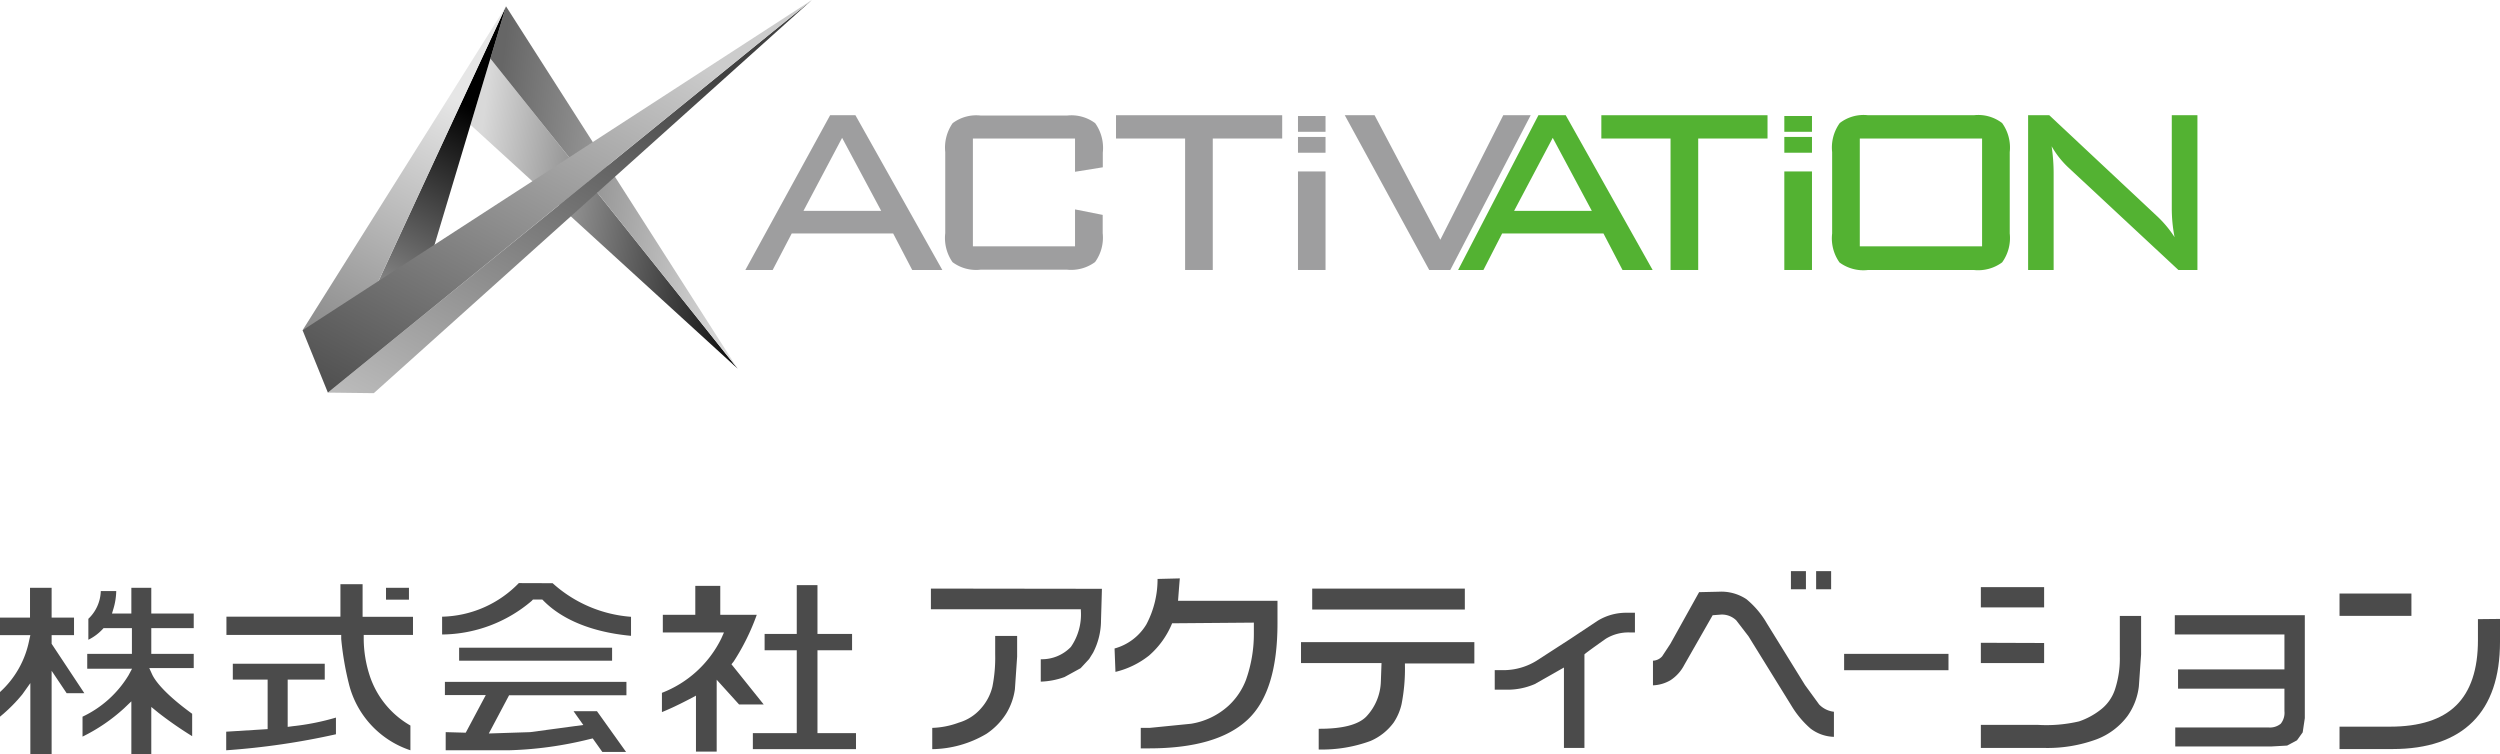 <svg xmlns="http://www.w3.org/2000/svg" xmlns:xlink="http://www.w3.org/1999/xlink" width="223.25" height="67.37" viewBox="0 0 223.25 67.37"><defs><style>.a{fill:url(#a);}.b{fill:url(#b);}.c{fill:url(#c);}.d{fill:url(#d);}.e{fill:url(#e);}.f{fill:url(#f);}.g{fill:#9e9e9f;}.h{fill:#53b232;}.i{fill:#4b4b4b;}</style><linearGradient id="a" x1="671.53" y1="-218.05" x2="697.99" y2="-218.05" gradientTransform="matrix(1, 0, -0.13, 1.05, -657.72, 247.76)" gradientUnits="userSpaceOnUse"><stop offset="0" stop-color="#d9d9d9"/><stop offset="1"/></linearGradient><linearGradient id="b" x1="697.99" y1="-220.27" x2="672.6" y2="-220.27" gradientTransform="matrix(1, 0, -0.13, 1.05, -657.72, 247.76)" gradientUnits="userSpaceOnUse"><stop offset="0" stop-color="#e6e6e6"/><stop offset="1" stop-color="#666"/></linearGradient><linearGradient id="c" x1="-5351.57" y1="-852.35" x2="-5325" y2="-852.35" gradientTransform="matrix(0.54, -0.95, 0.85, 0.45, 3644.62, -4664.21)" xlink:href="#a"/><linearGradient id="d" x1="-5359.82" y1="-841.38" x2="-5312.92" y2="-841.38" gradientTransform="matrix(0.54, -0.95, 0.85, 0.45, 3644.62, -4664.21)" gradientUnits="userSpaceOnUse"><stop offset="0" stop-color="#d9d9d9"/><stop offset="1" stop-color="#404040"/></linearGradient><linearGradient id="e" x1="-5325" y1="-854.81" x2="-5356.26" y2="-854.81" gradientTransform="matrix(0.54, -0.95, 0.85, 0.45, 3644.62, -4664.21)" xlink:href="#b"/><linearGradient id="f" x1="-5312.92" y1="-843.84" x2="-5359.82" y2="-843.84" gradientTransform="matrix(0.54, -0.95, 0.85, 0.45, 3644.62, -4664.21)" gradientUnits="userSpaceOnUse"><stop offset="0" stop-color="#ccc"/><stop offset="1" stop-color="#333"/></linearGradient></defs><polygon class="a" points="43.79 5.23 42.02 11.15 65.87 32.92 43.79 5.23"/><polygon class="b" points="65.87 32.92 45.19 0.57 43.79 5.23 65.87 32.92"/><polygon class="c" points="32.99 26.85 32.99 26.85 37.97 24.64 45.19 0.56 32.99 26.85"/><polygon class="d" points="72.5 0 33.38 35.11 29.28 35.06 72.5 0"/><polygon class="e" points="32.99 26.85 32.99 26.85 45.19 0.56 27.02 29.49 32.99 26.85 32.99 26.85"/><polygon class="f" points="27.02 29.49 72.5 0 29.28 35.06 27.02 29.49"/><path class="g" d="M66.56,24.11l7.57-13.82h2.26l7.76,13.82H81.46l-1.7-3.26H70.7L69,24.11Zm5.19-5.28h6.94L75.2,12.31Z"/><path class="g" d="M96,12.37H86.88V22H96v-3.3l2.47.49v1.63a3.71,3.71,0,0,1-.68,2.58,3.6,3.6,0,0,1-2.53.68H87.59a3.52,3.52,0,0,1-2.53-.67,3.78,3.78,0,0,1-.65-2.59V13.58A3.83,3.83,0,0,1,85.07,11a3.51,3.51,0,0,1,2.52-.68h7.68A3.55,3.55,0,0,1,97.8,11a3.81,3.81,0,0,1,.68,2.63v1.31L96,15.34Z"/><path class="g" d="M108.3,12.37V24.11h-2.47V12.37H99.66V10.29H114.5v2.08Z"/><path class="g" d="M118.37,24.11h-2.46v-8.8h2.46Z"/><path class="g" d="M127.63,24.11l-7.54-13.82h2.66l5.87,11.12,5.62-11.12h2.45l-7.18,13.82Z"/><path class="h" d="M130.21,24.11l7.17-13.82h2.44l7.76,13.82h-2.69l-1.7-3.26h-9.05l-1.67,3.26Zm5-5.28h6.94l-3.49-6.52Z"/><path class="h" d="M151.65,12.37V24.11h-2.47V12.37H143V10.29h14.84v2.08Z"/><path class="h" d="M161.81,24.11h-2.47v-8.8h2.47Z"/><path class="g" d="M118.37,13.64h-2.46V12.23h2.46Z"/><path class="h" d="M161.81,13.64h-2.47V12.23h2.47Z"/><path class="g" d="M118.37,11.77h-2.46V10.36h2.46Z"/><path class="h" d="M161.81,11.77h-2.47V10.36h2.47Z"/><path class="h" d="M163.61,13.58a3.74,3.74,0,0,1,.68-2.59,3.48,3.48,0,0,1,2.53-.7h9.44a3.5,3.5,0,0,1,2.53.7,3.74,3.74,0,0,1,.68,2.59v7.27a3.71,3.71,0,0,1-.68,2.58,3.6,3.6,0,0,1-2.53.68h-9.44a3.6,3.6,0,0,1-2.55-.67,3.72,3.72,0,0,1-.66-2.59ZM166.08,22H177V12.37H166.08Z"/><path class="h" d="M183.21,13.06a16.73,16.73,0,0,1,.18,2.48v8.57h-2.28V10.29H183l9.61,9a9.91,9.91,0,0,1,1.58,1.89,13.44,13.44,0,0,1-.25-2.58V10.29h2.29V24.11h-1.7L184.75,15A8,8,0,0,1,183.21,13.06Z"/><path class="i" d="M83.13,52.56v1.85H96.52v.12a5.09,5.09,0,0,1-.89,3.24,3.6,3.6,0,0,1-2.69,1.1v2a6.82,6.82,0,0,0,2.12-.41l1.44-.79.76-.82.35-.56a6.29,6.29,0,0,0,.71-2.9s.08-2.59.08-2.81Zm5.74,4.23v1.64a13.19,13.19,0,0,1-.25,2.9,4.51,4.51,0,0,1-1,1.91,4.16,4.16,0,0,1-2,1.29,7.45,7.45,0,0,1-2.37.47v1.9a9.75,9.75,0,0,0,4.84-1.37,6.05,6.05,0,0,0,1.76-1.8,5.69,5.69,0,0,0,.78-2.17l.2-2.92V56.79Z"/><path class="i" d="M103.37,51.7a8.61,8.61,0,0,1-1,4.06,4.79,4.79,0,0,1-2.84,2.15s.07,1.81.08,2.09a7.72,7.72,0,0,0,3-1.46,7.64,7.64,0,0,0,2.06-2.88l7.3-.06v1a12.28,12.28,0,0,1-.7,4.1,6.11,6.11,0,0,1-1.55,2.31,6.51,6.51,0,0,1-3.35,1.62l-3.71.37h-.79v1.83h.72c4.08,0,7-.86,8.82-2.56s2.67-4.61,2.67-8.62v-2h-8.88s.13-1.74.16-2Z"/><path class="i" d="M117.18,52.56v1.87h13.63V52.56Zm-1,4.78v1.87h7.19l-.06,1.67A4.76,4.76,0,0,1,122,64c-.72.73-2.15,1.09-4.24,1.08v1.85a12.52,12.52,0,0,0,4.62-.76,5,5,0,0,0,2.07-1.64,4.89,4.89,0,0,0,.71-1.65,16.42,16.42,0,0,0,.3-3.52v-.11h6.2V57.34Z"/><path class="i" d="M145.32,54.72a4.86,4.86,0,0,0-2.66.72l-2.44,1.62-3,1.94a5.63,5.63,0,0,1-2.74.84h-1v1.75h1.06a6.15,6.15,0,0,0,2.51-.5l2.61-1.48v7.18h1.83V58.44c.06-.1,1.91-1.4,1.91-1.4a3.85,3.85,0,0,1,2.19-.56H146V54.72Z"/><path class="i" d="M162.18,51v1.62h1.34V51Zm-2.25,0v1.62h1.34V51Zm-8.2,1.88-2.57,4.62-.73,1.11a1.16,1.16,0,0,1-.82.39V61.2a3.32,3.32,0,0,0,1.57-.46,3.6,3.6,0,0,0,1.23-1.37l2.53-4.43.78-.06a1.85,1.85,0,0,1,1.33.52l1.09,1.42L160,63.06a8.47,8.47,0,0,0,1.68,2,3.62,3.62,0,0,0,2.09.74V63.56a2.19,2.19,0,0,1-1.32-.65l-1.26-1.73-3.42-5.53a7.91,7.91,0,0,0-1.81-2.14,4.06,4.06,0,0,0-2.48-.67Z"/><path class="i" d="M164.68,58.39v1.46H174V58.39Z"/><path class="i" d="M176.89,52.43v1.81h5.65V52.43ZM189.3,55v3.62a8.82,8.82,0,0,1-.43,2.94,3.79,3.79,0,0,1-1.34,1.86,6.51,6.51,0,0,1-1.87,1,12.82,12.82,0,0,1-3.7.31h-5.07v2.06h5.62a12.68,12.68,0,0,0,4.69-.76A6.17,6.17,0,0,0,190,63.92a5.71,5.71,0,0,0,1-2.63l.2-2.84V55Zm-12.41,2.4v1.81h5.65V57.42Z"/><path class="i" d="M194.21,54.94v1.72H204v3.12h-9.5V61.5H204v2a1.56,1.56,0,0,1-.33,1.13,1.52,1.52,0,0,1-1.11.33h-8.31v1.7h8.57l1.42-.08.88-.47.51-.71.19-1.27V54.94Z"/><path class="i" d="M208.92,53v2h6.42V53Zm12.36,2.29v1.89c0,2.59-.65,4.54-1.94,5.81s-3.27,1.9-5.9,1.9h-4.52v2h4.73c3.14,0,5.54-.82,7.16-2.43s2.44-4,2.44-7.15V55.27Z"/><path class="i" d="M41,57.84V59H54.66V57.84Z"/><path class="i" d="M34.47,52.49v1.06h2.05V52.49Z"/><path class="i" d="M71.15,52.25v4.36H68.28v1.46h2.87v7.4H67.23V66.9h9.21V65.47H73v-7.4h3.09V56.61H73V52.25Z"/><path class="i" d="M62.09,52.32V54.9h-2.9v1.58h5.46l-.24.54a9.86,9.86,0,0,1-5.3,4.85v1.72c1.06-.42,2.44-1.15,2.46-1.16l.58-.31v5H64V60.7l2,2.21h2.2l-2.88-3.59.2-.25a20.1,20.1,0,0,0,2.06-4.17H64.32V52.32Z"/><path class="i" d="M46.33,52.07a9.83,9.83,0,0,1-6.85,3v1.59a12.48,12.48,0,0,0,8-3l.11-.12h.84l.12.12c2.55,2.57,6.57,3,7.8,3.12V55.08a11.73,11.73,0,0,1-7-3Z"/><path class="i" d="M20.79,59.27v1.42H23.9v4.42l-3.7.23V67A65.58,65.58,0,0,0,30,65.57V64.08a21.7,21.7,0,0,1-3.86.77l-.45.06V60.69H29V59.27Z"/><path class="i" d="M30.4,52.17c0,.57,0,2.9,0,2.9H20.22V56.7H30.47l0,.36A26.7,26.7,0,0,0,31.14,61a8.37,8.37,0,0,0,5.51,6V64.79A8,8,0,0,1,33,60.29a10.82,10.82,0,0,1-.52-3.18l0-.41h4.4V55.08H32.38s0-2.31,0-2.91Z"/><path class="i" d="M2.68,52.49v2.66H0v1.57H2.71l-.11.49A8.44,8.44,0,0,1,0,61.8V64A14.4,14.4,0,0,0,2,62l.71-1v6.37H4.61V59.9l1.34,2H7.53L4.61,57.49v-.77h2V55.15h-2V52.49Z"/><path class="i" d="M11.73,52.49v2.3H10l.15-.5a5.85,5.85,0,0,0,.23-1.51H9a3.55,3.55,0,0,1-1.11,2.48v1.87a4.33,4.33,0,0,0,1.24-.91l.12-.13h2.53v2.3H7.79v1.33h4l-.31.58A9.57,9.57,0,0,1,7.37,64v1.78a15.78,15.78,0,0,0,3.7-2.52l.66-.63v4.7h1.78v-4.2l.65.53a33.49,33.49,0,0,0,3,2.08v-2c-2.52-1.83-3.34-3-3.58-3.53l-.25-.55H17.3V58.39H13.51v-2.3H17.3v-1.3H13.51v-2.3Z"/><path class="i" d="M39.73,60.89v1.18h3.65l-1.79,3.36-1.79-.05V67h5.63a33.43,33.43,0,0,0,7.24-1l.26-.06.86,1.21h2.12l-2.6-3.64H51.22c.24.35.87,1.23.87,1.23l-4.75.64-3.69.12.32-.6,1.49-2.81H55.94V60.89Z"/></svg>